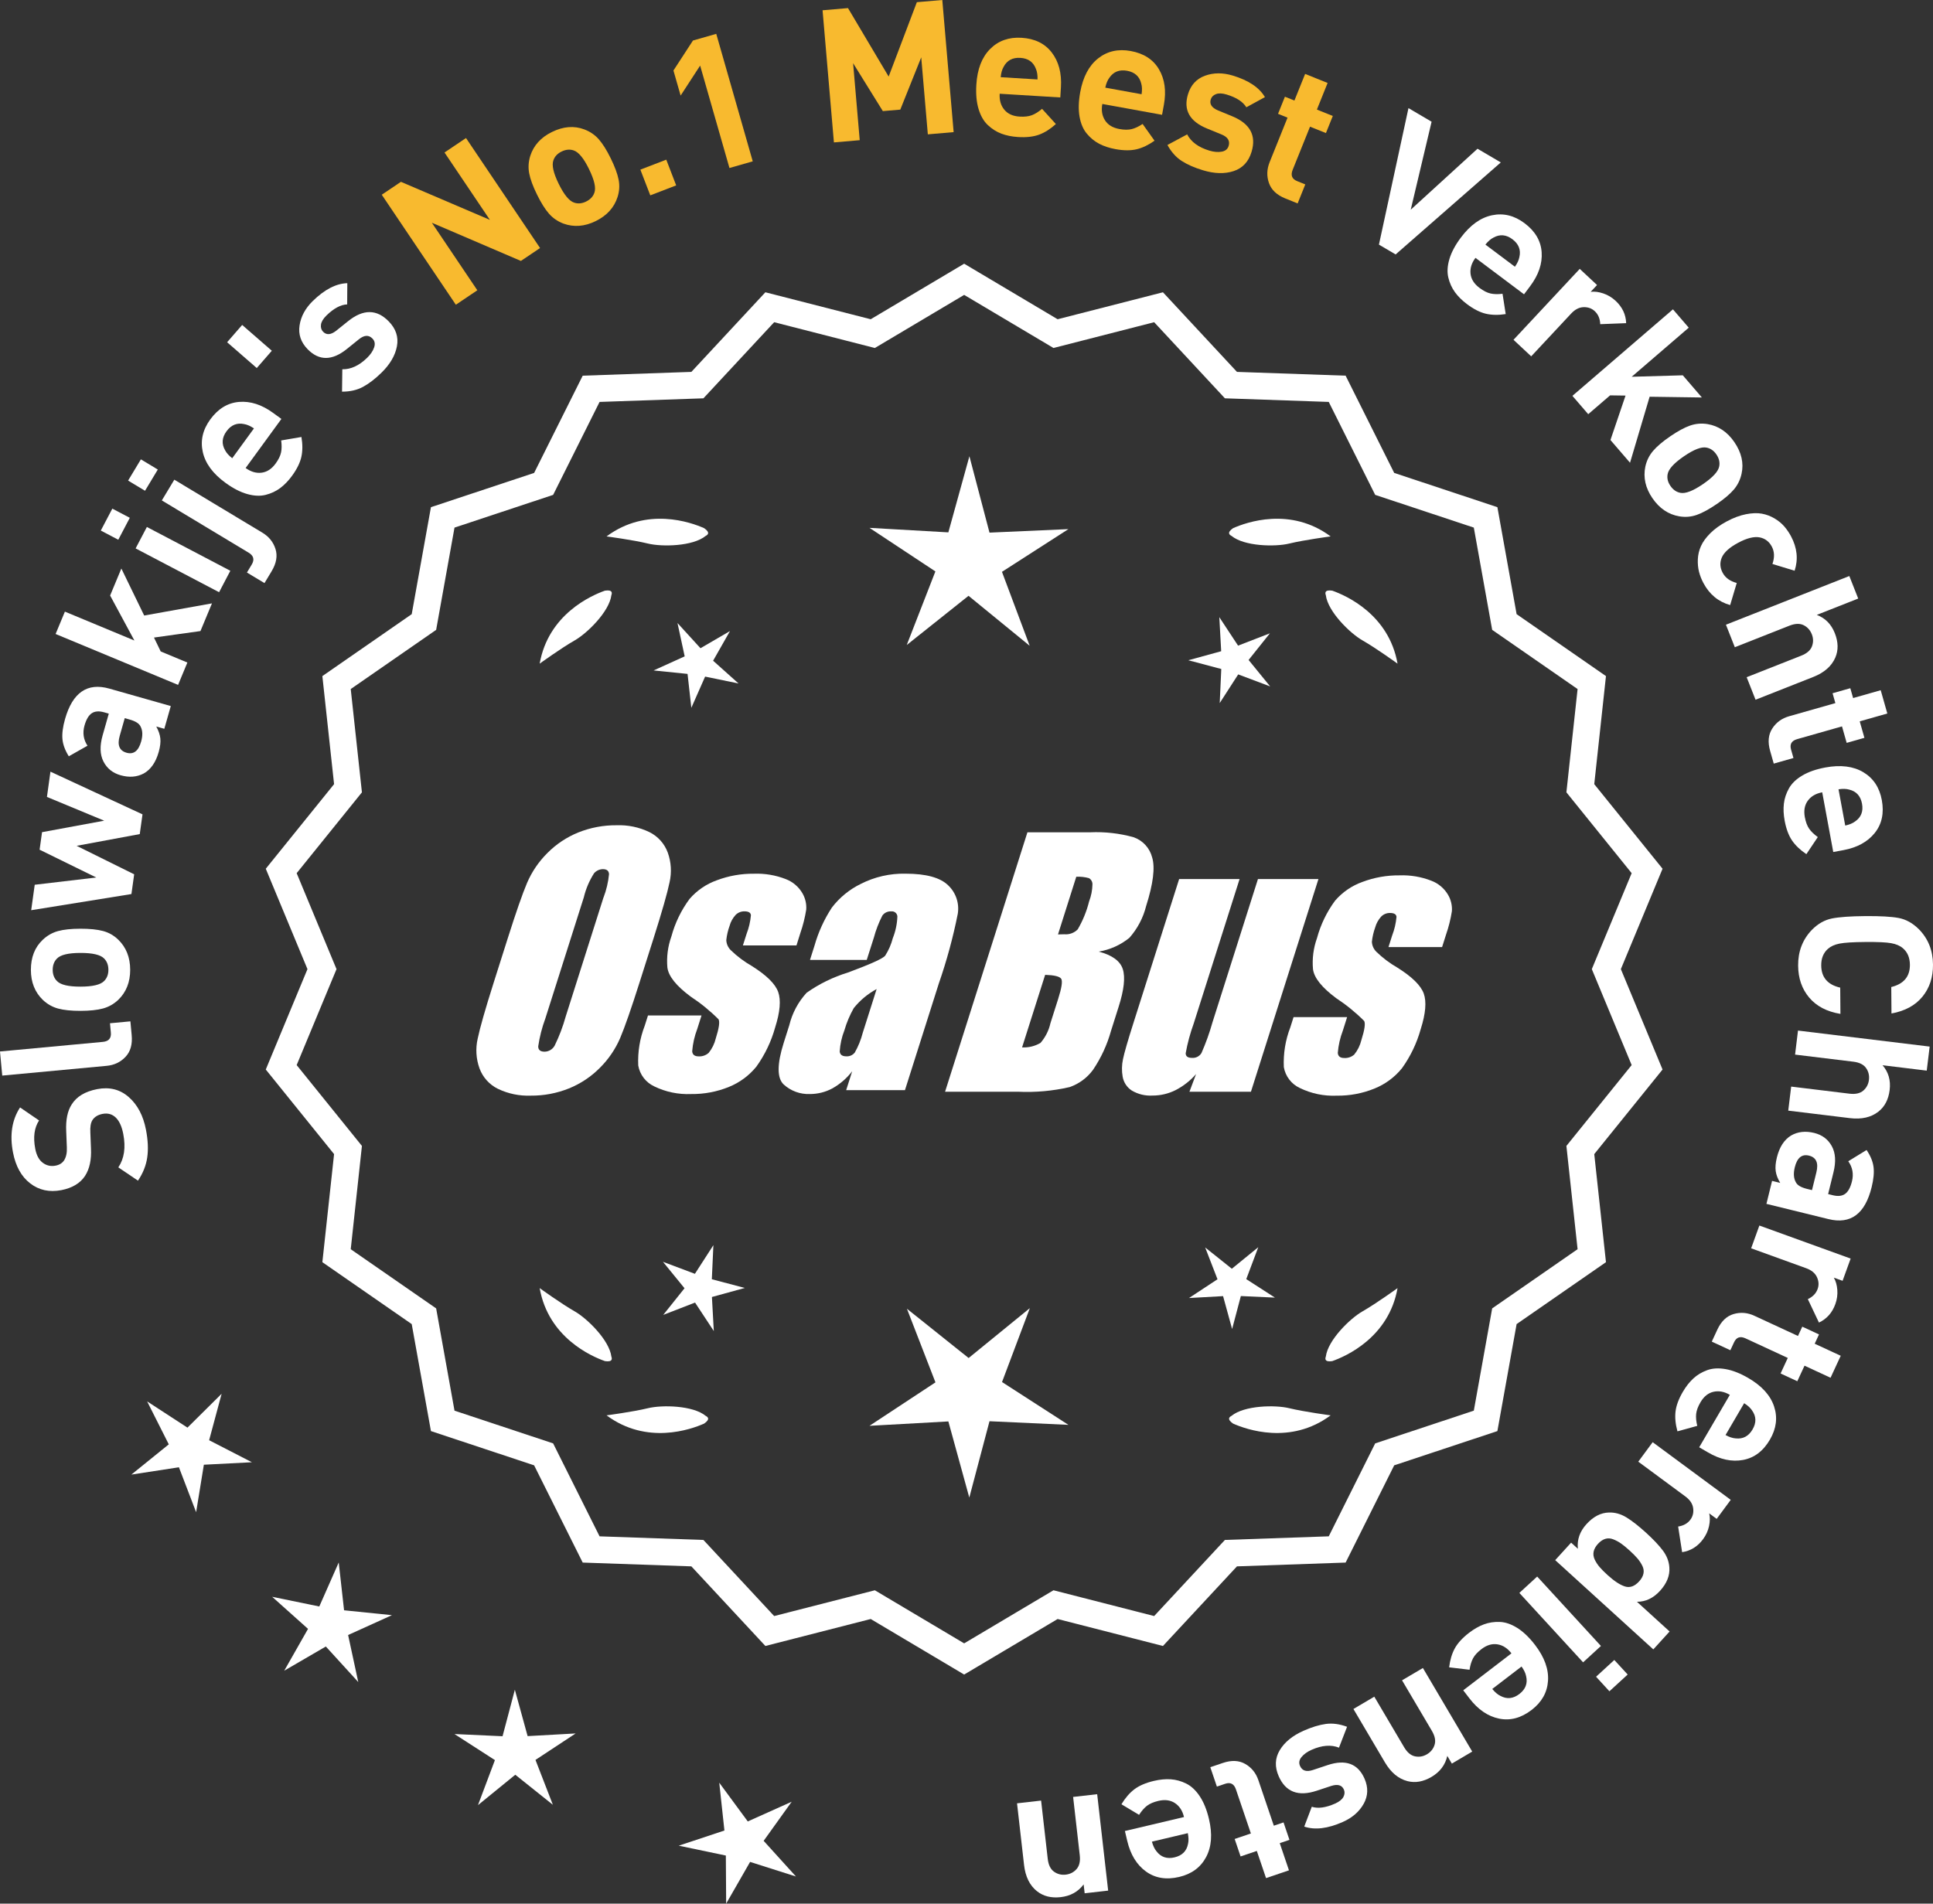 <?xml version="1.0" encoding="UTF-8"?>
<svg id="Layer_2" data-name="Layer 2" xmlns="http://www.w3.org/2000/svg" viewBox="0 0 300.908 296.4">
  <rect x="0" y="0" width="300.908" height="296.4" fill="#333333" stroke="none"/>
  <defs>
    <style>
      .cls-1 {
        fill: #f8ba2f;
      }

      .cls-2 {
        fill: #fff;
      }
    </style>
  </defs>
  <g id="Layer_1-2" data-name="Layer 1">
    <g>
      <g>
        <polygon class="cls-2" points="34.501 217.01 29.182 222.284 22.904 218.198 26.275 224.887 20.45 229.595 27.853 228.456 30.531 235.451 31.735 228.058 39.215 227.673 32.556 224.244 34.501 217.01"/>
        <polygon class="cls-2" points="53.561 250.723 52.729 243.279 49.704 250.131 42.367 248.622 47.949 253.617 44.247 260.128 50.722 256.362 55.77 261.896 54.19 254.574 61.012 251.483 53.561 250.723"/>
        <polygon class="cls-2" points="82.134 270.315 80.147 263.092 78.231 270.334 70.749 269.991 77.043 274.05 74.406 281.061 80.212 276.329 86.064 281.004 83.357 274.02 89.612 269.899 82.134 270.315"/>
        <polygon class="cls-2" points="118.876 286.62 123.24 280.532 116.406 283.599 111.965 277.567 112.77 285.014 105.661 287.374 112.992 288.91 113.04 296.4 116.766 289.902 123.904 292.172 118.876 286.62"/>
      </g>
      <g>
        <path class="cls-2" d="M150.09,260.103l-14.465-8.599-16.302,4.175-11.457-12.326-16.818-.586-7.52-15.055-15.972-5.301-2.974-16.563-13.831-9.586,1.813-16.73-10.57-13.094,6.453-15.542-6.453-15.542,10.57-13.094-1.813-16.73,13.831-9.586,2.974-16.563,15.972-5.301,7.52-15.055,16.818-.586,11.457-12.326,16.302,4.175,14.465-8.599,14.465,8.599,16.302-4.175,11.457,12.326,16.818.586,7.52,15.055,15.972,5.301,2.974,16.563,13.831,9.586-1.813,16.73,10.57,13.094-6.453,15.542,6.453,15.542-10.57,13.094,1.813,16.73-13.831,9.586-2.974,16.563-15.972,5.301-7.52,15.055-16.818.586-11.457,12.326-16.302-4.175-14.465,8.599ZM136.102,248.184l13.988,8.315,13.988-8.315,15.764,4.038,11.079-11.92,16.263-.567,7.272-14.558,15.445-5.126,2.876-16.017,13.375-9.27-1.753-16.179,10.222-12.662-6.24-15.029,6.24-15.029-10.222-12.662,1.753-16.178-13.375-9.27-2.876-16.017-15.445-5.126-7.272-14.558-16.263-.567-11.079-11.92-15.764,4.038-13.988-8.316-13.988,8.316-15.764-4.038-11.079,11.92-16.263.567-7.272,14.558-15.445,5.126-2.876,16.017-13.375,9.27,1.753,16.178-10.222,12.662,6.24,15.029-6.24,15.029,10.222,12.662-1.753,16.179,13.375,9.27,2.876,16.017,15.445,5.126,7.272,14.558,16.263.567,11.079,11.92,15.764-4.038Z"/>
        <path class="cls-2" d="M150.09,260.729l-14.548-8.648-16.396,4.199-11.522-12.396-16.915-.59-7.562-15.141-16.063-5.332-2.992-16.658-13.91-9.641,1.823-16.827-10.632-13.17,6.49-15.631-6.49-15.631,10.632-13.17-1.823-16.826,13.91-9.642,2.992-16.657,16.063-5.333,7.562-15.141,16.915-.59,11.522-12.396,16.396,4.199,14.548-8.648,14.549,8.648,16.396-4.199,11.522,12.396,16.915.59,7.562,15.141,16.063,5.333,2.992,16.657,13.91,9.642-1.824,16.826,10.633,13.17-6.49,15.631,6.49,15.631-10.633,13.17,1.824,16.827-13.91,9.641-2.992,16.658-16.063,5.332-7.562,15.141-16.915.59-11.522,12.396-16.396-4.199-14.549,8.648ZM135.708,250.927l14.382,8.549,14.383-8.549.217.055,15.991,4.096,11.392-12.256,16.722-.582,7.477-14.969,15.88-5.27,2.957-16.469,13.752-9.531-1.803-16.634,10.51-13.02-6.416-15.453,6.416-15.453-10.51-13.02,1.803-16.633-13.752-9.532-2.957-16.468-15.88-5.271-7.477-14.969-16.722-.582-11.392-12.256-16.208,4.15-14.383-8.549-14.382,8.549-.217-.055-15.991-4.096-11.392,12.256-16.722.582-7.477,14.969-15.88,5.271-2.957,16.468-13.752,9.532,1.802,16.633-10.509,13.02,6.416,15.453-6.416,15.453,10.509,13.02-1.802,16.634,13.752,9.531,2.957,16.469,15.88,5.27,7.477,14.969,16.722.582,11.392,12.256,16.208-4.15ZM150.09,257.127l-14.07-8.365-15.858,4.062-11.145-11.989-16.359-.571-7.315-14.644-15.536-5.157-2.894-16.112-13.454-9.324,1.764-16.275-10.282-12.737,6.277-15.118-6.277-15.118,10.282-12.737-1.764-16.275,13.454-9.324,2.894-16.111,15.536-5.157,7.315-14.645,16.359-.57,11.145-11.99,15.858,4.062,14.07-8.365,14.071,8.366,15.858-4.062,11.145,11.99,16.359.57,7.315,14.645,15.536,5.157,2.894,16.111,13.454,9.324-1.764,16.275,10.282,12.737-6.276,15.118,6.276,15.118-10.282,12.737,1.764,16.275-13.454,9.324-2.894,16.112-15.536,5.157-7.315,14.644-16.359.571-11.145,11.989-15.858-4.062-14.071,8.365ZM136.186,247.607l13.904,8.266,13.905-8.266.217.055,15.454,3.958,11.014-11.849,16.166-.563,7.229-14.472,15.353-5.095,2.858-15.923,13.296-9.215-1.742-16.082,10.16-12.587-6.203-14.94,6.203-14.94-10.16-12.587,1.742-16.082-13.296-9.215-2.858-15.922-15.353-5.095-7.229-14.473-16.166-.562-11.014-11.85-15.671,4.015-.192-.115-13.713-8.152-13.904,8.268-15.671-4.015-11.014,11.85-16.166.562-7.229,14.473-15.353,5.095-2.858,15.922-13.296,9.215,1.742,16.082-10.159,12.587,6.203,14.94-6.203,14.94,10.159,12.587-1.742,16.082,13.296,9.215,2.858,15.923,15.353,5.095,7.229,14.472,16.166.563,11.014,11.849,15.671-4.013Z"/>
      </g>
      <g>
        <polygon class="cls-2" points="110.81 199.178 111.053 193.872 108.175 198.335 103.204 196.465 106.559 200.582 103.244 204.731 108.197 202.812 111.118 207.247 110.824 201.944 115.945 200.536 110.81 199.178"/>
        <polygon class="cls-2" points="160.316 203.677 150.785 211.445 141.178 203.77 145.621 215.235 135.352 222 147.63 221.318 150.89 233.174 154.035 221.287 166.319 221.85 155.985 215.185 160.316 203.677"/>
        <polygon class="cls-2" points="194.004 199.16 195.875 194.189 191.758 197.545 187.608 194.229 189.527 199.182 185.092 202.104 190.395 201.809 191.803 206.93 193.162 201.796 198.467 202.039 194.004 199.16"/>
      </g>
      <g>
        <path class="cls-2" d="M191.705,220.453c-.197.099-.32.215-.359.348-.001.002-.003.003-.005.005.001 0.0.002.001.003.001-.063.227.115.505.606.846,2.043.909,8.925,3.375,15.191-1.283,0,0-4.07-.534-6.459-1.115-2.166-.527-6.98-.443-8.977,1.198Z"/>
        <path class="cls-2" d="M206.368,211.72c0.0.002-0.0.004-0.0.007.001-0.0.002-.001.003-.001.11.208.43.288,1.022.199,2.109-.742,8.805-3.676,10.161-11.365,0,0-3.325,2.407-5.461,3.625-1.936,1.104-5.378,4.471-5.703,7.036-.075.207-.085.376-.022.5Z"/>
      </g>
      <g>
        <path class="cls-2" d="M109.858,220.453c.197.099.32.215.359.348.001.002.003.003.005.005-.001 0-.002.001-.003.001.063.227-.115.505-.606.846-2.043.909-8.925,3.375-15.191-1.283,0,0,4.07-.534,6.459-1.115,2.166-.527,6.98-.443,8.977,1.198Z"/>
        <path class="cls-2" d="M95.194,211.72c-0.0.002 0.0.004 0.0.007-.001-0-.002-.001-.003-.001-.11.208-.43.288-1.022.199-2.109-.742-8.805-3.676-10.161-11.365,0,0,3.325,2.407,5.461,3.625,1.936,1.104,5.378,4.471,5.703,7.036.075.207.085.376.022.5Z"/>
      </g>
      <g>
        <path class="cls-2" d="M109.858,83.437c.197-.099.32-.215.359-.348.001-.002.003-.003.005-.005-.001-0-.002-.001-.003-.001.063-.227-.115-.505-.606-.846-2.043-.909-8.925-3.375-15.191,1.283,0,0,4.07.534,6.459,1.115,2.166.527,6.98.443,8.977-1.198Z"/>
        <path class="cls-2" d="M95.194,92.171c-0-.002 0-.004 0-.007-.001 0-.002.001-.003.001-.11-.208-.43-.288-1.022-.199-2.109.742-8.805,3.676-10.161,11.365,0,0,3.325-2.407,5.461-3.625,1.936-1.104,5.378-4.471,5.703-7.036.075-.207.085-.376.022-.5Z"/>
      </g>
      <g>
        <path class="cls-2" d="M191.705,83.437c-.197-.099-.32-.215-.359-.348-.001-.002-.003-.003-.005-.005.001-0.0.002-.001.003-.001-.063-.227.115-.505.606-.846,2.043-.909,8.925-3.375,15.191,1.283,0,0-4.07.534-6.459,1.115-2.166.527-6.98.443-8.977-1.198Z"/>
        <path class="cls-2" d="M206.368,92.171c0-.002-0-.004-0-.007.001 0.0.002.001.003.001.11-.208.43-.288,1.022-.199,2.109.742,8.805,3.676,10.161,11.365,0,0-3.325-2.407-5.461-3.625-1.936-1.104-5.378-4.471-5.703-7.036-.075-.207-.085-.376-.022-.5Z"/>
      </g>
      <g id="Group_4" data-name="Group 4">
        <g id="Group_1" data-name="Group 1">
          <path id="Path_1" data-name="Path 1" class="cls-2" d="M99.548,152.997c-1.287,4.058-2.289,6.932-3.006,8.623-.743,1.73-1.811,3.301-3.145,4.628-1.374,1.392-3.018,2.488-4.831,3.221-1.89.759-3.911,1.14-5.947,1.123-1.762.067-3.514-.296-5.104-1.059-1.333-.652-2.362-1.794-2.872-3.188-.534-1.48-.633-3.081-.285-4.615.343-1.661,1.174-4.572,2.493-8.734l2.193-6.911c1.287-4.058,2.289-6.932,3.006-8.623.743-1.73,1.811-3.301,3.145-4.628,1.374-1.392,3.018-2.488,4.831-3.221,1.89-.757,3.911-1.138,5.947-1.12,1.762-.067,3.514.296,5.104,1.059,1.332.654,2.36,1.796,2.872,3.189.534,1.48.633,3.082.285,4.616-.343,1.661-1.173,4.571-2.492,8.731l-2.194,6.909ZM93.957,139.723c.442-1.159.728-2.373.849-3.608-.025-.526-.342-.786-.951-.786-.528.006-1.028.236-1.375.634-.738,1.153-1.278,2.422-1.598,3.754l-5.99,18.863c-.521,1.405-.892,2.861-1.11,4.343,0,.552.337.824.98.824.663-.002,1.272-.367,1.586-.951.708-1.449,1.281-2.96,1.712-4.514l5.891-18.565.005.005Z"/>
          <path id="Path_2" data-name="Path 2" class="cls-2" d="M123.984,147.204h-8.337l.571-1.795c.36-.932.588-1.91.678-2.904-.032-.406-.374-.609-1.027-.609-.511-.005-1.002.199-1.36.563-.44.48-.76,1.059-.932,1.687-.261.721-.434,1.471-.516,2.234.027.588.273,1.145.692,1.559.987.957,2.09,1.787,3.283,2.47,2.283,1.433,3.65,2.78,4.102,4.039.45,1.262.298,3.1-.469,5.516-.606,2.188-1.593,4.253-2.916,6.099-1.134,1.403-2.607,2.494-4.28,3.17-1.866.76-3.866,1.137-5.881,1.11-1.989.089-3.969-.323-5.758-1.198-1.308-.611-2.234-1.824-2.479-3.246-.096-2.11.247-4.217,1.008-6.188l.507-1.598h8.334l-.665,2.097c-.426,1.113-.691,2.281-.786,3.469.038.533.375.799.995.799.573.035,1.136-.159,1.566-.539.535-.66.914-1.431,1.11-2.258.501-1.579.646-2.568.436-2.968-1.324-1.328-2.782-2.516-4.35-3.545-2.238-1.661-3.445-3.17-3.62-4.527-.144-1.635.068-3.281.622-4.825.569-2.111,1.53-4.096,2.831-5.852,1.142-1.318,2.605-2.319,4.247-2.904,1.841-.694,3.795-1.04,5.763-1.02,1.695-.065,3.385.22,4.965.837,1.093.416,2.01,1.195,2.597,2.206.446.77.652,1.655.589,2.543-.197,1.246-.505,2.473-.919,3.665l-.603,1.927v-.013Z"/>
          <path id="Path_3" data-name="Path 3" class="cls-2" d="M134.922,149.457h-8.832l.704-2.219c.594-2.102,1.506-4.101,2.703-5.929,1.19-1.558,2.727-2.818,4.489-3.678,2.159-1.102,4.557-1.651,6.981-1.598,3.183,0,5.391.602,6.626,1.807,1.207,1.138,1.77,2.801,1.503,4.439-.732,3.678-1.717,7.301-2.948,10.842l-5.275,16.619h-9.151l.939-2.948c-.833,1.085-1.877,1.991-3.069,2.663-1.084.587-2.299.892-3.532.888-1.495.057-2.952-.476-4.058-1.483-1.059-.989-1.059-3.155,0-6.499l.863-2.723c.457-1.89,1.387-3.633,2.701-5.066,1.961-1.384,4.13-2.445,6.425-3.145,3.5-1.3,5.432-2.171,5.795-2.614.543-.846.947-1.772,1.198-2.745.429-1.076.669-2.218.71-3.376-.029-.466-.43-.82-.895-.792-.018.001-.037.003-.055.005-.549-.041-1.079.21-1.395.66-.559,1.094-1.001,2.244-1.319,3.43l-1.105,3.462ZM136.466,153.996c-1.375.739-2.587,1.749-3.563,2.968-.617,1.087-1.105,2.242-1.452,3.442-.417,1.06-.665,2.179-.735,3.316.057.494.387.748,1.008.748.515.039,1.016-.18,1.337-.584.548-.968.966-2.005,1.243-3.082l2.162-6.809Z"/>
        </g>
        <g id="Group_3" data-name="Group 3">
          <path id="Path_7" data-name="Path 7" class="cls-2" d="M159.93,129.59h9.778c2.286-.102,4.574.159,6.778.773,1.417.502,2.491,1.676,2.866,3.132.482,1.573.169,4.102-.939,7.589-.458,1.832-1.352,3.527-2.606,4.939-1.376,1.117-3.019,1.855-4.768,2.143,2.092.552,3.341,1.458,3.747,2.732s.191,3.227-.647,5.852l-1.186,3.747c-.599,2.16-1.543,4.209-2.797,6.068-.911,1.247-2.181,2.187-3.64,2.694-2.64.61-5.352.853-8.059.723h-11.338l12.82-40.394h-.012ZM162.7,151.774l-3.594,11.305c1.003.055,2-.187,2.866-.697.763-.878,1.295-1.933,1.548-3.069l1.198-3.766c.552-1.731.712-2.779.481-3.145-.229-.368-1.059-.571-2.505-.622l.005-.007ZM167.544,136.506l-2.847,8.985c.425-.019.755-.025.989-.025.773.074,1.538-.207,2.08-.762.796-1.36,1.394-2.827,1.775-4.356.325-.849.501-1.747.519-2.656.007-.396-.201-.766-.545-.964-.638-.177-1.299-.25-1.96-.218l-.012-.003Z"/>
          <path id="Path_8" data-name="Path 8" class="cls-2" d="M205.239,136.876l-10.506,33.107h-9.574l1.034-2.752c-.9,1.034-1.989,1.886-3.208,2.511-1.107.552-2.327.839-3.563.837-1.145.071-2.284-.208-3.267-.799-.732-.487-1.233-1.252-1.389-2.118-.163-.914-.146-1.851.051-2.759.197-.957.742-2.86,1.649-5.7l7.089-22.332h9.409l-7.152,22.528c-.542,1.492-.956,3.028-1.236,4.59,0,.481.317.723.97.723.596.053,1.171-.237,1.483-.748.687-1.562,1.264-3.17,1.725-4.812l7.07-22.28h9.409l.005.004Z"/>
          <path id="Path_9" data-name="Path 9" class="cls-2" d="M224.481,147.458h-8.338l.571-1.795c.36-.932.588-1.91.678-2.904-.032-.406-.374-.609-1.027-.609-.511-.004-1.001.199-1.359.563-.44.48-.76,1.059-.932,1.687-.26.721-.432,1.47-.514,2.231.027.588.273,1.145.692,1.559.986.958,2.089,1.788,3.281,2.472,2.283,1.433,3.65,2.78,4.102,4.039.45,1.262.298,3.1-.469,5.516-.606,2.188-1.593,4.253-2.916,6.099-1.134,1.403-2.607,2.494-4.28,3.17-1.866.76-3.866,1.137-5.881,1.11-1.989.089-3.969-.323-5.758-1.198-1.308-.611-2.234-1.824-2.479-3.246-.096-2.11.247-4.217,1.008-6.188l.507-1.598h8.338l-.665,2.099c-.426,1.113-.691,2.281-.786,3.469.038.533.375.799.995.799.573.035,1.136-.159,1.566-.539.535-.66.914-1.431,1.11-2.258.501-1.579.646-2.568.436-2.968-1.324-1.328-2.782-2.516-4.35-3.545-2.238-1.661-3.445-3.17-3.62-4.527-.144-1.635.068-3.281.622-4.825.569-2.111,1.53-4.096,2.831-5.852,1.142-1.318,2.605-2.319,4.247-2.904,1.841-.694,3.795-1.04,5.763-1.02,1.695-.065,3.385.22,4.965.837,1.096.414,2.016,1.194,2.606,2.206.446.77.652,1.655.589,2.543-.197,1.246-.505,2.473-.919,3.665l-.609,1.921-.007-.009Z"/>
        </g>
      </g>
      <g>
        <path class="cls-2" d="M15.123,169.578c1.917-.37,3.558.042,4.919,1.236,1.363,1.194,2.258,2.892,2.682,5.094.312,1.613.378,3.048.196,4.304-.181,1.256-.661,2.461-1.442,3.616l-3.058-2.068c.919-1.358,1.176-3.092.769-5.198-.228-1.177-.618-2.032-1.174-2.564-.557-.532-1.242-.721-2.058-.562-.703.135-1.224.452-1.561.95-.271.427-.383,1.078-.331,1.954l.097,2.492c.084,1.756-.224,3.174-.922,4.254-.761,1.151-1.997,1.892-3.705,2.222-1.842.355-3.45.006-4.824-1.048-1.376-1.054-2.271-2.663-2.689-4.826-.527-2.734-.162-5.068,1.1-7.006l2.961,2.027c-.747,1.129-.945,2.604-.594,4.427.194,1.007.585,1.729,1.172,2.166.587.438,1.25.586,1.99.443.607-.118,1.056-.4,1.342-.85.314-.514.453-1.181.412-2l-.098-2.491c-.087-1.775.196-3.169.848-4.181.767-1.23,2.09-2.028,3.969-2.391Z"/>
        <path class="cls-2" d="M20.299,159.023l.199,2.138c.137,1.443-.186,2.575-.963,3.396s-1.755,1.285-2.929,1.395l-16.256,1.519-.351-3.754,16.025-1.496c.904-.085,1.316-.57,1.232-1.455l-.134-1.444,3.175-.297Z"/>
        <path class="cls-2" d="M12.513,144.602c1.45-.003,2.625.116,3.524.356.898.24,1.687.688,2.365,1.345,1.24,1.196,1.86,2.762,1.864,4.694.002,1.914-.613,3.472-1.849,4.672-.695.659-1.491,1.11-2.39,1.354-.899.243-2.063.365-3.494.368-1.431.002-2.591-.116-3.481-.357-.889-.24-1.684-.688-2.38-1.345-1.238-1.196-1.86-2.752-1.864-4.666-.003-1.972.614-3.538,1.849-4.701.695-.658,1.488-1.108,2.376-1.352.889-.243,2.049-.366,3.479-.368ZM12.519,148.371c-1.874.003-3.093.295-3.652.876-.443.445-.665,1.036-.664,1.771.001.715.225,1.295.671,1.738.561.579,1.779.867,3.654.864,1.896-.003,3.122-.295,3.683-.876.442-.445.664-1.025.663-1.741-.002-.734-.225-1.323-.67-1.768-.562-.579-1.789-.867-3.685-.864Z"/>
        <path class="cls-2" d="M7.853,120.149l14.33,6.647-.427,3.073-9.827,1.826,8.958,4.436-.428,3.073-15.604,2.517.55-3.964,9.585-1.128-8.825-4.33.379-2.729,9.676-1.788-8.913-3.698.546-3.936Z"/>
        <path class="cls-2" d="M26.586,109.932l-1.006,3.543-1.255-.356c.359.645.57,1.263.634,1.854.062.591-.021,1.295-.254,2.113-.458,1.618-1.236,2.734-2.336,3.347-1.063.562-2.266.653-3.604.272-1.228-.348-2.114-1.062-2.663-2.142-.548-1.08-.589-2.438-.125-4.075l.959-3.376-.726-.206c-.8-.227-1.442-.178-1.926.147s-.861.961-1.13,1.91c-.321,1.134-.168,2.183.464,3.146l-2.909,1.646c-.581-.928-.91-1.82-.989-2.677-.077-.856.057-1.898.405-3.126,1.172-4.129,3.47-5.708,6.892-4.736l9.568,2.716ZM20.2,112.038l-.78-.222-.785,2.762c-.406,1.433-.052,2.307,1.064,2.623,1.098.312,1.854-.267,2.271-1.736.271-.948.241-1.73-.087-2.347-.21-.461-.771-.821-1.683-1.08Z"/>
        <path class="cls-2" d="M32.998,93.945l-1.793,4.312-7.235,1.012,1.048,2.163,4.15,1.726-1.445,3.481-19.067-7.926,1.447-3.481,10.817,4.497-3.777-7.003,1.748-4.205,3.554,7.318,10.554-1.894Z"/>
        <path class="cls-2" d="M20.207,80.623l-1.793,3.415-2.721-1.429,1.792-3.415,2.722,1.429ZM35.856,88.87l-1.751,3.338-12.993-6.819,1.752-3.339,12.992,6.82Z"/>
        <path class="cls-2" d="M24.565,73.108l-1.989,3.304-2.633-1.585,1.988-3.305,2.634,1.586ZM40.85,82.944c1.01.608,1.688,1.451,2.033,2.527.344,1.076.144,2.235-.605,3.478l-1.106,1.839-2.733-1.646.749-1.242c.457-.762.298-1.377-.479-1.846l-13.517-8.137,1.944-3.229,13.715,8.256Z"/>
        <path class="cls-2" d="M43.806,65.227l-5.569,7.641c.812.592,1.641.836,2.48.731.842-.104,1.57-.578,2.186-1.422.455-.625.738-1.202.849-1.731.111-.529.118-1.153.019-1.871l3.153-.536c.194,1.146.19,2.178-.012,3.095-.203.917-.686,1.899-1.448,2.946-.569.781-1.183,1.417-1.839,1.907s-1.41.845-2.262,1.061c-.852.217-1.813.174-2.885-.129-1.071-.302-2.201-.886-3.389-1.752-1.953-1.423-3.127-3.021-3.522-4.792s-.007-3.462,1.166-5.071c1.219-1.672,2.712-2.58,4.48-2.727,1.771-.146,3.538.425,5.303,1.711l1.29.939ZM39.532,66.706c-.542-.371-1.048-.596-1.517-.675-1.118-.24-2.035.132-2.752,1.116-.718.984-.791,1.972-.221,2.961.218.424.588.836,1.108,1.238l3.381-4.641Z"/>
        <path class="cls-2" d="M42.314,54.613l-2.343,2.691-4.615-4.017,2.342-2.691,4.616,4.017Z"/>
        <path class="cls-2" d="M60.513,50.038c1.122,1.148,1.547,2.441,1.276,3.881s-1.076,2.813-2.418,4.123c-.996.973-1.956,1.706-2.877,2.2-.922.495-2.006.742-3.25.74l.043-3.486c1.325.03,2.617-.569,3.877-1.798.525-.514.884-1.046,1.075-1.598.192-.551.104-1.014-.26-1.387-.581-.595-1.285-.556-2.114.118l-1.904,1.535c-2.278,1.818-4.302,1.821-6.071.009-1.053-1.08-1.472-2.318-1.256-3.718.215-1.398.903-2.665,2.065-3.799,1.84-1.796,3.629-2.718,5.366-2.766l-.021,3.302c-1.013.043-2.085.617-3.221,1.725-.511.5-.797.975-.857,1.425-.061.451.051.821.335,1.112.526.539,1.204.486,2.032-.16l1.863-1.495c2.348-1.886,4.453-1.874,6.315.036Z"/>
        <path class="cls-1" d="M84.071,38.619l-2.982,2.009-13.861-5.945,7.077,10.512-3.344,2.252-11.532-17.128,2.983-2.009,13.846,5.922-7.062-10.489,3.345-2.251,11.531,17.128Z"/>
        <path class="cls-1" d="M95.07,24.65c.639,1.302,1.049,2.409,1.228,3.322.18.913.123,1.819-.168,2.716-.53,1.64-1.663,2.885-3.397,3.737-1.719.845-3.388.976-5.009.394-.896-.335-1.652-.853-2.267-1.553-.612-.7-1.234-1.691-1.865-2.977-.631-1.283-1.035-2.378-1.21-3.283-.175-.904-.121-1.814.162-2.729.53-1.639,1.654-2.881,3.372-3.725,1.77-.87,3.447-1.005,5.035-.406.896.335,1.649.848,2.259,1.539.608.692,1.229,1.68,1.86,2.964ZM91.686,26.313c-.825-1.684-1.624-2.648-2.393-2.896-.595-.203-1.222-.143-1.881.182-.642.315-1.064.771-1.267,1.366-.273.759.003,1.98.83,3.663.835,1.7,1.637,2.675,2.404,2.922.596.203,1.214.146,1.856-.169.659-.324,1.091-.783,1.293-1.379.273-.759-.008-1.988-.844-3.688Z"/>
        <path class="cls-1" d="M105.26,28.865l-4.031,1.552-1.543-4.006,4.033-1.552,1.541,4.006Z"/>
        <path class="cls-1" d="M117.178,25.121l-3.624,1.037-4.564-15.947-3.037,4.67-1.118-3.903,3.039-4.67,3.624-1.037,5.681,19.851Z"/>
        <path class="cls-1" d="M148.453,20.572l-4.018.345-1.028-11.99-3.26,8.139-2.717.232-4.628-7.461,1.03,11.99-4.017.346-1.767-20.572,3.959-.34,6.329,10.662,4.39-11.583,3.96-.34,1.766,20.572Z"/>
        <path class="cls-1" d="M165.057,15.172l-9.438-.577c-.061,1.004.179,1.832.721,2.484.54.653,1.332,1.012,2.375,1.075.771.047,1.41-.025,1.915-.217.506-.191,1.034-.522,1.587-.993l2.15,2.369c-.861.78-1.734,1.332-2.615,1.656-.882.323-1.969.446-3.262.367-.965-.06-1.83-.233-2.597-.522-.768-.289-1.472-.733-2.112-1.335-.641-.601-1.123-1.435-1.445-2.5s-.438-2.332-.348-3.799c.146-2.411.86-4.262,2.141-5.549,1.279-1.287,2.913-1.87,4.9-1.748,2.064.126,3.635.896,4.71,2.308,1.077,1.412,1.548,3.208,1.415,5.389l-.098,1.592ZM161.51,12.369c.021-.657-.062-1.204-.249-1.643-.399-1.07-1.207-1.643-2.423-1.717s-2.087.396-2.613,1.409c-.239.411-.389.945-.447,1.6l5.732.351Z"/>
        <path class="cls-1" d="M180.899,17.876l-9.302-1.69c-.18.989-.039,1.84.42,2.552.461.713,1.204,1.162,2.231,1.349.761.139,1.403.143,1.929.012.523-.13,1.089-.396,1.691-.798l1.856,2.606c-.948.673-1.88,1.118-2.794,1.335-.913.217-2.007.21-3.281-.021-.951-.173-1.79-.448-2.518-.826-.728-.377-1.374-.902-1.94-1.575-.564-.673-.944-1.558-1.139-2.653-.193-1.097-.158-2.367.104-3.813.432-2.377,1.359-4.13,2.782-5.257,1.423-1.126,3.114-1.512,5.074-1.155,2.034.369,3.503,1.319,4.404,2.849s1.156,3.369.766,5.519l-.285,1.569ZM177.709,14.673c.098-.65.081-1.204-.053-1.66-.27-1.11-1.004-1.774-2.202-1.992s-2.119.146-2.763,1.09c-.285.381-.496.893-.633,1.535l5.65,1.027Z"/>
        <path class="cls-1" d="M194.829,23.643c-.464,1.537-1.39,2.534-2.78,2.993-1.392.46-2.984.419-4.78-.123-1.331-.401-2.438-.887-3.316-1.454-.879-.568-1.62-1.396-2.219-2.486l3.071-1.648c.616,1.175,1.765,2.017,3.449,2.524.703.212,1.343.269,1.918.169.574-.1.938-.398,1.089-.898.239-.796-.137-1.394-1.126-1.793l-2.265-.926c-2.693-1.114-3.674-2.884-2.942-5.31.435-1.443,1.316-2.409,2.645-2.897,1.329-.487,2.771-.497,4.326-.028,2.461.742,4.133,1.862,5.014,3.359l-2.898,1.579c-.526-.865-1.55-1.527-3.067-1.984-.685-.207-1.238-.228-1.663-.062-.422.165-.693.442-.81.831-.217.722.156,1.289,1.123,1.701l2.209.909c2.785,1.143,3.793,2.991,3.023,5.545Z"/>
        <path class="cls-1" d="M202,31.67l-1.911-.769c-1.327-.533-2.177-1.334-2.551-2.4-.373-1.067-.34-2.147.1-3.242l2.792-6.941-1.479-.596,1.071-2.663,1.479.595,1.667-4.144,3.498,1.407-1.666,4.143,2.476.996-1.071,2.663-2.475-.995-2.706,6.727c-.339.844-.104,1.427.703,1.751l1.265.509-1.19,2.96Z"/>
        <path class="cls-2" d="M233.627,25.29l-16.369,14.326-2.6-1.529,4.598-21.253,3.599,2.118-3.249,13.7,10.397-9.494,3.624,2.132Z"/>
        <path class="cls-2" d="M237.245,45.823l-7.561-5.675c-.604.804-.858,1.628-.767,2.471.093.843.556,1.577,1.392,2.204.618.464,1.19.756,1.72.873.527.118,1.15.133,1.87.045l.492,3.16c-1.148.178-2.181.159-3.095-.056-.915-.215-1.89-.711-2.926-1.488-.773-.581-1.4-1.202-1.881-1.865-.481-.663-.825-1.422-1.03-2.277-.204-.854-.147-1.815.17-2.882.316-1.067.917-2.188,1.8-3.364,1.45-1.933,3.063-3.085,4.841-3.455,1.775-.37,3.462.042,5.054,1.237,1.654,1.241,2.542,2.748,2.664,4.519.121,1.771-.474,3.53-1.785,5.277l-.958,1.276ZM235.826,41.53c.378-.537.61-1.04.696-1.508.255-1.113-.104-2.036-1.077-2.767-.975-.731-1.961-.818-2.959-.262-.426.212-.843.575-1.253,1.09l4.593,3.446Z"/>
        <path class="cls-2" d="M253.142,50.316l-4.036.159c-.03-.848-.313-1.521-.85-2.023-.466-.435-1.045-.645-1.735-.627-.689.017-1.338.35-1.945,1l-6.214,6.656-2.755-2.573,10.31-11.044,2.692,2.514-.989,1.06c.6-.075,1.255.009,1.968.251s1.352.627,1.917,1.154c1.046.977,1.592,2.135,1.638,3.474Z"/>
        <path class="cls-2" d="M253.745,72.05l-3.047-3.538,2.348-6.919-2.403-.035-3.406,2.932-2.46-2.856,15.648-13.471,2.46,2.856-8.88,7.644,7.955-.228,2.97,3.451-8.134-.115-3.051,10.279Z"/>
        <path class="cls-2" d="M267.24,78.48c-1.196.819-2.233,1.384-3.112,1.692-.878.308-1.782.382-2.711.223-1.698-.291-3.094-1.233-4.186-2.828-1.083-1.579-1.451-3.213-1.107-4.9.203-.937.606-1.758,1.213-2.465.604-.708,1.497-1.465,2.678-2.273s2.206-1.364,3.076-1.667c.87-.304,1.779-.38,2.725-.231,1.697.29,3.087,1.225,4.169,2.805,1.113,1.627,1.488,3.269,1.123,4.924-.204.936-.604,1.755-1.2,2.457-.598.701-1.486,1.457-2.667,2.265ZM265.111,75.37c1.547-1.06,2.388-1.987,2.523-2.782.114-.618-.035-1.23-.45-1.837-.404-.59-.916-.942-1.533-1.059-.79-.161-1.96.287-3.507,1.347-1.562,1.071-2.412,2.004-2.547,2.799-.115.618.027,1.222.433,1.812.415.606.931.967,1.55,1.083.789.162,1.967-.293,3.531-1.363Z"/>
        <path class="cls-2" d="M269.332,94.212c-1.829-.515-3.218-1.658-4.163-3.433-.3-.563-.527-1.144-.682-1.74-.153-.597-.217-1.248-.187-1.954.029-.705.189-1.389.484-2.049.294-.661.78-1.332,1.458-2.011.679-.68,1.538-1.297,2.578-1.852,1.042-.555,2.033-.925,2.975-1.108.943-.186,1.767-.214,2.47-.085.704.129,1.362.376,1.973.74.609.364,1.116.779,1.518,1.245.401.465.753.979,1.053,1.541.954,1.792,1.14,3.577.556,5.357l-3.453-1.052c.354-1.021.322-1.925-.097-2.709s-1.046-1.261-1.88-1.43c-.878-.167-1.99.108-3.338.827-1.366.728-2.224,1.502-2.573,2.324-.325.787-.279,1.573.14,2.357.418.785,1.149,1.315,2.194,1.591l-1.025,3.438Z"/>
        <path class="cls-2" d="M273.284,108.949l-1.384-3.507,8.497-3.354c.881-.348,1.438-.833,1.671-1.455.232-.621.225-1.247-.023-1.876-.256-.647-.681-1.119-1.275-1.415-.596-.295-1.333-.269-2.214.079l-8.497,3.354-1.384-3.507,19.206-7.58,1.385,3.507-6.448,2.545c1.319.497,2.255,1.448,2.809,2.851.547,1.385.57,2.654.069,3.808-.578,1.329-1.72,2.331-3.429,3.006l-8.982,3.545Z"/>
        <path class="cls-2" d="M276.117,118.893l-.563-1.981c-.392-1.376-.279-2.538.336-3.486.614-.949,1.488-1.584,2.623-1.906l7.197-2.046-.437-1.534,2.762-.785.437,1.534,4.296-1.221,1.03,3.626-4.296,1.221.729,2.566-2.761.785-.729-2.566-6.974,1.982c-.875.248-1.193.791-.955,1.628l.373,1.312-3.068.872Z"/>
        <path class="cls-2" d="M285.381,132.66l-1.718-9.297c-.989.183-1.734.615-2.238,1.299-.502.683-.658,1.537-.47,2.563.141.761.365,1.363.674,1.808.308.444.757.878,1.347,1.3l-1.78,2.658c-.965-.647-1.711-1.36-2.238-2.137-.526-.778-.908-1.804-1.143-3.077-.176-.951-.217-1.833-.121-2.646.096-.814.356-1.604.785-2.372.428-.768,1.12-1.437,2.076-2.006.957-.57,2.158-.988,3.603-1.256,2.376-.439,4.344-.193,5.902.737,1.558.931,2.518,2.376,2.879,4.334.377,2.034.009,3.744-1.101,5.129-1.11,1.385-2.74,2.275-4.889,2.673l-1.568.29ZM287.244,128.541c.643-.139,1.153-.352,1.534-.638.942-.646,1.302-1.568,1.08-2.766-.221-1.197-.886-1.93-1.998-2.196-.456-.132-1.01-.147-1.659-.047l1.043,5.646Z"/>
        <path class="cls-2" d="M286.497,157.865c-2.11-.351-3.731-1.198-4.863-2.542-1.133-1.345-1.706-3.003-1.721-4.975-.018-2.204.692-4.057,2.131-5.557.938-.954,1.973-1.548,3.103-1.778,1.13-.231,2.864-.356,5.203-.375s4.074.079,5.208.292c1.133.213,2.176.79,3.131,1.73,1.462,1.477,2.201,3.317,2.219,5.521.017,1.972-.531,3.639-1.642,5.001-1.111,1.361-2.719,2.235-4.822,2.619l-.033-4.118c1.949-.479,2.915-1.637,2.902-3.474-.01-1.103-.374-1.96-1.095-2.572-.447-.384-1.054-.645-1.817-.783-.765-.14-2.105-.201-4.02-.186-1.914.015-3.251.098-4.014.249-.764.15-1.365.421-1.807.812-.71.624-1.062,1.487-1.052,2.59.014,1.855.999,3.008,2.956,3.456l.032,4.089Z"/>
        <path class="cls-2" d="M278.374,172.925l.456-3.742,9.068,1.104c.94.114,1.66-.046,2.163-.481.5-.437.791-.989.873-1.661.085-.691-.065-1.309-.447-1.852s-1.042-.872-1.982-.986l-9.068-1.104.455-3.742,20.497,2.494-.456,3.743-6.879-.838c.921,1.066,1.291,2.349,1.108,3.846-.18,1.478-.765,2.604-1.756,3.38-1.14.893-2.621,1.229-4.445,1.007l-9.587-1.167Z"/>
        <path class="cls-2" d="M274.978,187.442l.879-3.577,1.268.312c-.383-.632-.617-1.241-.702-1.829-.083-.589-.023-1.296.179-2.122.4-1.633,1.14-2.775,2.216-3.427,1.044-.601,2.24-.733,3.593-.402,1.238.305,2.15.986,2.736,2.046.587,1.06.677,2.416.271,4.068l-.837,3.407.732.181c.807.198,1.446.126,1.919-.216.472-.343.826-.991,1.061-1.949.282-1.146.089-2.188-.575-3.128l2.85-1.749c.612.907.973,1.787,1.082,2.641.109.853.012,1.899-.293,3.138-1.023,4.168-3.263,5.828-6.717,4.979l-9.66-2.372ZM281.284,185.109l.788.193.686-2.788c.354-1.446-.031-2.307-1.157-2.584-1.109-.271-1.845.334-2.208,1.817-.235.957-.179,1.737.171,2.341.227.454.801.794,1.721,1.021Z"/>
        <path class="cls-2" d="M283.154,205.925l-1.732-3.65c.768-.359,1.277-.884,1.526-1.575.218-.6.184-1.214-.103-1.842-.288-.628-.849-1.094-1.686-1.396l-8.561-3.1,1.281-3.545,14.208,5.144-1.254,3.463-1.363-.493c.304.521.485,1.157.543,1.908.057.75-.046,1.489-.31,2.217-.486,1.345-1.338,2.302-2.551,2.87Z"/>
        <path class="cls-2" d="M266.472,208.891l.865-1.868c.602-1.299,1.445-2.106,2.53-2.424,1.084-.318,2.162-.229,3.231.267l6.79,3.146.67-1.447,2.604,1.207-.67,1.447,4.053,1.877-1.585,3.421-4.053-1.878-1.121,2.421-2.605-1.206,1.121-2.421-6.578-3.048c-.825-.382-1.419-.178-1.785.611l-.573,1.236-2.895-1.341Z"/>
        <path class="cls-2" d="M264.512,225.343l4.771-8.163c-.868-.507-1.716-.666-2.542-.478s-1.504.733-2.03,1.635c-.391.668-.613,1.271-.67,1.809-.058.537-.001,1.158.17,1.863l-3.083.852c-.309-1.121-.409-2.148-.3-3.081.108-.933.489-1.959,1.143-3.077.488-.834,1.034-1.528,1.638-2.083.604-.554,1.318-.981,2.144-1.282.825-.303,1.786-.356,2.883-.163,1.097.192,2.278.659,3.549,1.401,2.086,1.219,3.415,2.689,3.986,4.412.572,1.723.355,3.443-.648,5.163-1.043,1.786-2.438,2.841-4.184,3.165-1.746.323-3.561-.066-5.447-1.168l-1.378-.805ZM268.613,223.439c.577.315,1.104.487,1.578.519,1.135.127,2.011-.336,2.624-1.388.616-1.052.589-2.041-.078-2.969-.261-.398-.669-.771-1.227-1.12l-2.897,4.958Z"/>
        <path class="cls-2" d="M261.855,241.673l-.621-3.991c.839-.126,1.476-.484,1.912-1.075.379-.514.521-1.112.425-1.796s-.502-1.29-1.218-1.817l-7.323-5.41,2.239-3.033,12.153,8.977-2.188,2.963-1.167-.861c.144.586.136,1.247-.022,1.983-.159.735-.469,1.415-.928,2.037-.85,1.15-1.938,1.825-3.263,2.024Z"/>
        <path class="cls-2" d="M242.096,242.915l2.479-2.724,1.052.956c-.149-1.416.298-2.696,1.339-3.84,1.067-1.173,2.229-1.775,3.487-1.807.942-.031,1.851.221,2.724.755.874.533,1.89,1.327,3.048,2.381,1.145,1.041,2.023,1.972,2.636,2.791.613.819.95,1.7,1.007,2.642.087,1.256-.396,2.462-1.45,3.62-1.042,1.144-2.239,1.713-3.595,1.709l5.082,4.626-2.536,2.788-15.271-13.897ZM250.232,245.222c1.043.949,1.949,1.547,2.721,1.791.771.244,1.508-.02,2.211-.792.365-.4.589-.805.672-1.212.084-.408.023-.815-.18-1.223-.205-.408-.456-.787-.752-1.135-.297-.35-.702-.758-1.218-1.227-.515-.468-.96-.834-1.335-1.097s-.778-.48-1.211-.651c-.432-.172-.848-.196-1.246-.074-.397.121-.778.382-1.144.782-.363.399-.588.804-.671,1.212-.084.407-.026.818.17,1.234.198.414.453.803.763,1.165.312.361.718.77,1.22,1.226Z"/>
        <path class="cls-2" d="M236.515,248.019l2.776-2.55,9.924,10.81-2.776,2.549-9.924-10.809ZM248.457,261.068l2.841-2.608,2.08,2.265-2.842,2.608-2.079-2.265Z"/>
        <path class="cls-2" d="M227.783,263.182l7.503-5.752c-.612-.798-1.336-1.267-2.173-1.404s-1.669.11-2.498.746c-.613.47-1.048.943-1.305,1.42-.256.477-.438,1.073-.546,1.79l-3.177-.378c.138-1.154.435-2.143.887-2.965.455-.823,1.195-1.629,2.223-2.417.768-.588,1.535-1.023,2.304-1.309.768-.285,1.591-.411,2.47-.377.878.032,1.788.346,2.73.939.941.593,1.859,1.473,2.754,2.639,1.47,1.918,2.145,3.781,2.022,5.593-.121,1.812-.973,3.322-2.553,4.534-1.642,1.259-3.331,1.708-5.069,1.348-1.739-.36-3.272-1.408-4.602-3.142l-.971-1.266ZM232.3,262.972c.415.509.836.868,1.264,1.076,1.004.547,1.989.449,2.956-.292.966-.741,1.315-1.667,1.049-2.778-.09-.467-.327-.967-.712-1.5l-4.557,3.494Z"/>
        <path class="cls-2" d="M210.688,266.09l3.248-1.916,4.641,7.868c.481.814,1.048,1.289,1.697,1.422.651.133,1.268.027,1.851-.316.6-.354.998-.848,1.196-1.481.2-.634.058-1.358-.423-2.174l-4.642-7.868,3.246-1.915,7.678,13.013-3.172,1.871-.707-1.198c-.318,1.399-1.136,2.488-2.452,3.265-1.281.756-2.532.977-3.749.663-1.403-.362-2.572-1.334-3.505-2.915l-4.907-8.317Z"/>
        <path class="cls-2" d="M199.063,276.581c-.649-1.468-.596-2.828.159-4.082.756-1.255,1.991-2.262,3.706-3.021,1.272-.563,2.428-.916,3.464-1.058,1.038-.142,2.138.006,3.304.441l-1.257,3.252c-1.232-.491-2.652-.381-4.261.332-.672.297-1.194.671-1.566,1.121-.371.449-.451.913-.239,1.391.336.76,1.01.969,2.021.627l2.321-.773c2.771-.908,4.668-.205,5.693,2.111.609,1.379.569,2.686-.12,3.922-.69,1.235-1.778,2.182-3.263,2.839-2.351,1.04-4.349,1.279-5.993.718l1.172-3.087c.962.313,2.168.149,3.618-.491.654-.29,1.088-.636,1.303-1.036.213-.401.237-.788.073-1.159-.305-.689-.958-.876-1.96-.56l-2.27.751c-2.856.947-4.826.201-5.905-2.238Z"/>
        <path class="cls-2" d="M188.407,275.155l1.949-.661c1.354-.46,2.521-.407,3.499.159.979.566,1.657,1.408,2.036,2.525l2.404,7.085,1.511-.513.922,2.719-1.51.513,1.434,4.229-3.569,1.211-1.435-4.229-2.527.856-.922-2.719,2.526-.856-2.329-6.866c-.292-.86-.851-1.151-1.674-.871l-1.29.438-1.025-3.021Z"/>
        <path class="cls-2" d="M175.111,285.091l9.2-2.177c-.23-.979-.701-1.701-1.406-2.17-.707-.469-1.569-.583-2.586-.343-.752.178-1.343.432-1.771.762-.428.33-.839.8-1.231,1.409l-2.743-1.646c.599-.996,1.273-1.776,2.024-2.342.751-.564,1.757-.996,3.017-1.295.94-.222,1.819-.306,2.637-.251.818.056,1.621.277,2.407.667.789.391,1.49,1.049,2.107,1.976.616.927,1.094,2.105,1.431,3.535.558,2.352.41,4.329-.443,5.932-.853,1.602-2.248,2.632-4.187,3.091-2.013.477-3.738.193-5.176-.847-1.438-1.041-2.409-2.624-2.912-4.75l-.367-1.552ZM179.317,286.747c.172.636.408,1.136.712,1.501.692.909,1.631,1.224,2.816.943s1.884-.982,2.095-2.104c.11-.463.098-1.018-.035-1.661l-5.588,1.321Z"/>
        <path class="cls-2" d="M158.321,280.779l3.746-.427,1.034,9.076c.107.941.432,1.604.971,1.99.541.387,1.147.541,1.819.465.691-.079,1.257-.367,1.696-.865.439-.497.606-1.217.498-2.158l-1.033-9.076,3.745-.426,1.71,15.012-3.658.416-.159-1.383c-.86,1.148-2.05,1.81-3.568,1.982-1.479.169-2.71-.139-3.694-.921-1.135-.903-1.805-2.267-2.014-4.091l-1.093-9.595Z"/>
      </g>
      <g>
        <polygon class="cls-2" points="194.367 102.758 197.682 98.608 192.729 100.527 189.808 96.092 190.102 101.395 184.981 102.803 190.116 104.162 189.873 109.467 192.751 105.004 197.722 106.875 194.367 102.758"/>
        <polygon class="cls-2" points="113.634 98.258 109.043 100.929 105.463 97.005 106.584 102.197 101.746 104.389 107.03 104.927 107.62 110.206 109.765 105.347 114.967 106.417 111.009 102.875 113.634 98.258"/>
        <polygon class="cls-2" points="154.034 82.93 150.907 71.038 147.629 82.89 135.353 82.189 145.611 88.969 141.151 100.428 150.769 92.767 160.29 100.549 155.975 89.035 166.319 82.385 154.034 82.93"/>
      </g>
    </g>
  </g>
</svg>